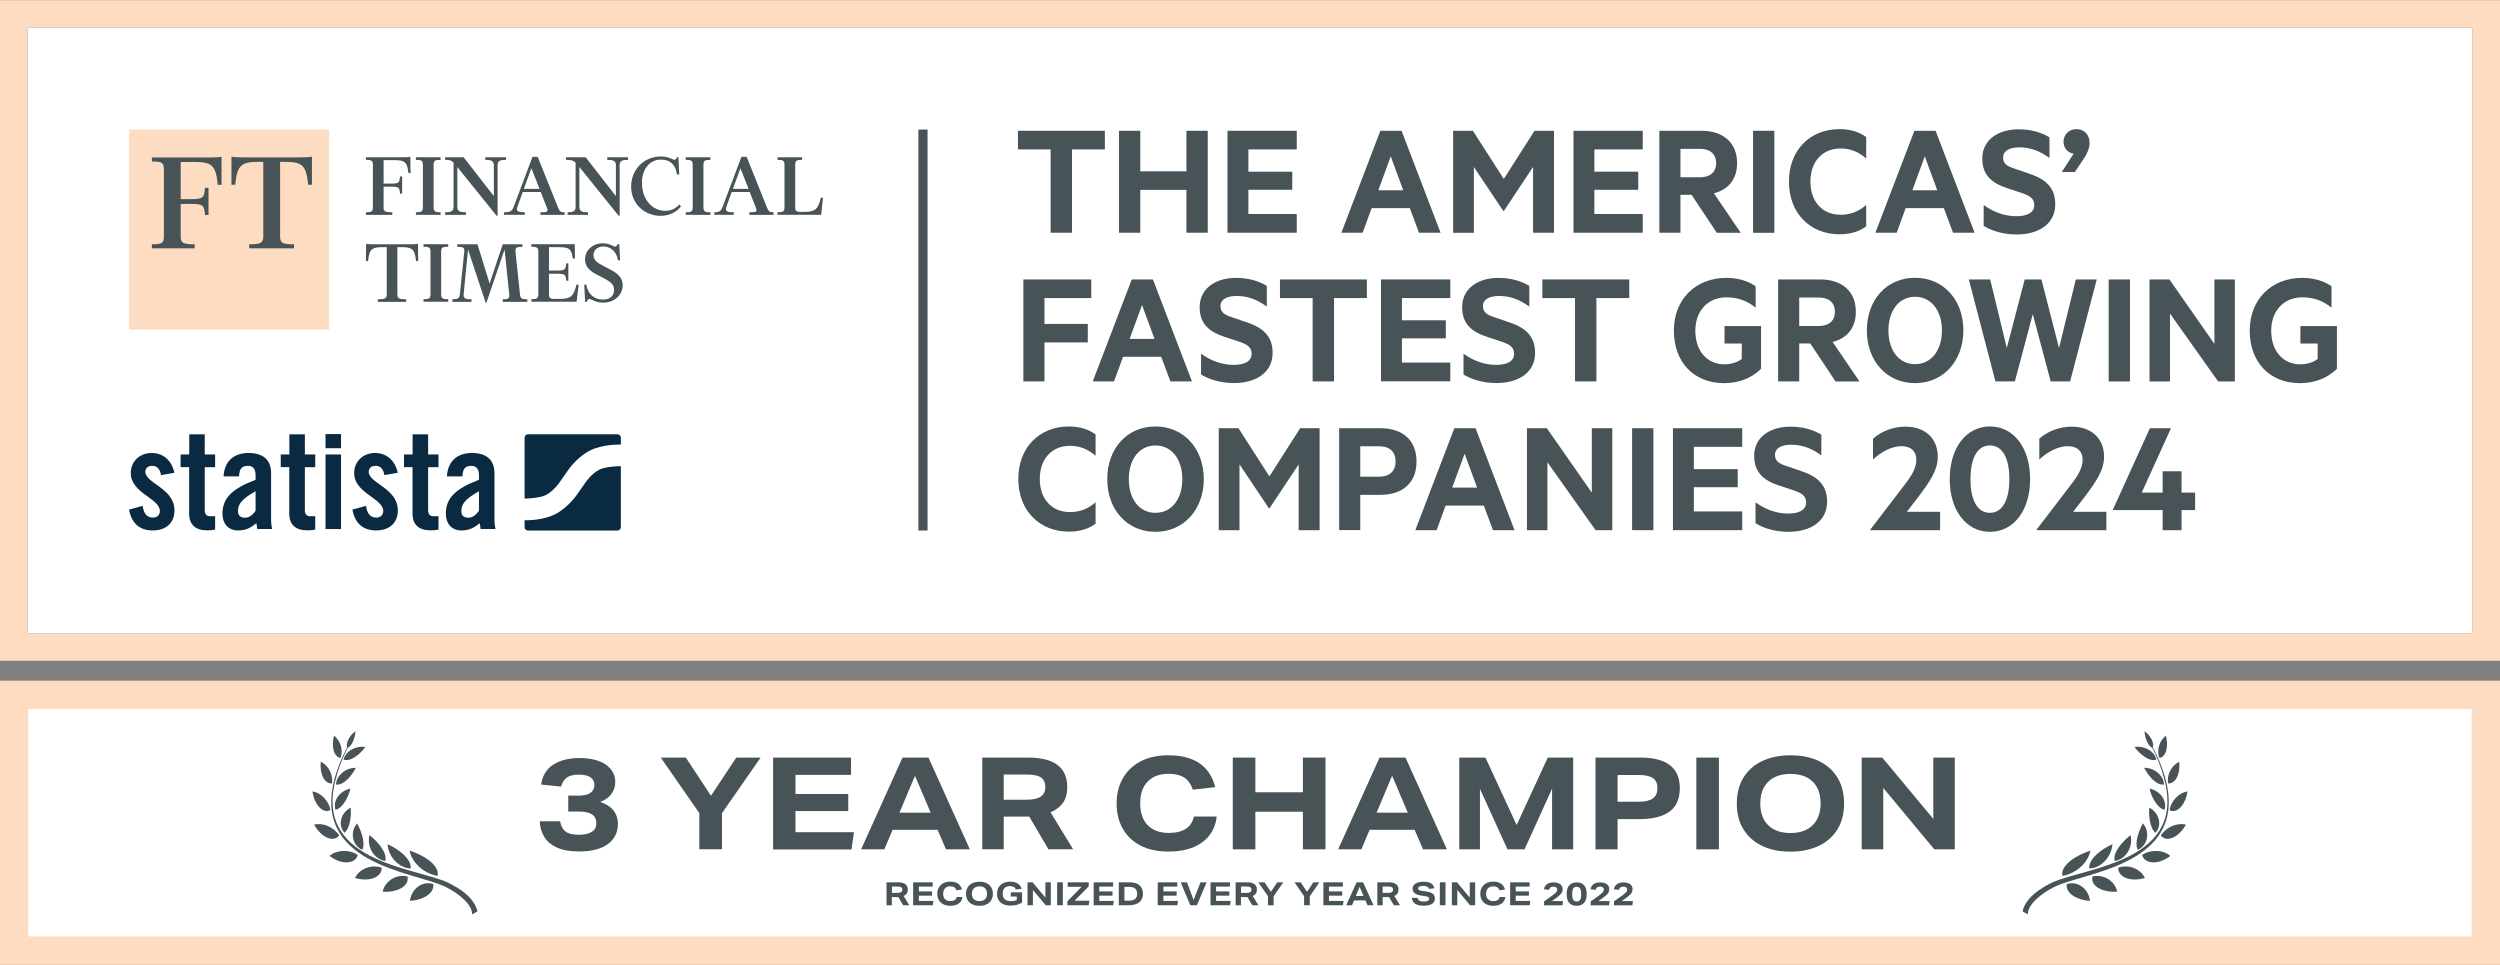 <?xml version="1.0" encoding="utf-8"?>
<!-- Generator: Adobe Illustrator 28.3.0, SVG Export Plug-In . SVG Version: 6.00 Build 0)  -->
<svg version="1.1" id="Layer_2" xmlns="http://www.w3.org/2000/svg" xmlns:xlink="http://www.w3.org/1999/xlink" x="0px" y="0px"
	 viewBox="0 0 272.41 105.1" width="272" height="105" style="enable-background:new 0 0 272.41 105.1;" xml:space="preserve">
<rect x="0" y="0" width="272.41" height="105.1" fill="#808080" stroke="none"/>
<style type="text/css">
	.st0{fill:#FFFFFF;}
	.st1{fill:#FDDCC1;}
	.st2{fill:#485358;}
	.st3{fill:#0A2A42;}
	.st4{fill:none;}
</style>
<g>
	<rect x="3" y="3" class="st0" width="266.41" height="65.97"/>
	<path class="st1" d="M269.41,3v65.97H3V3H269.41 M272.41,0h-3H3H0v3v65.97v3h3h266.41h3v-3V3V0L272.41,0z"/>
</g>
<g>
	<line class="st2" x1="100.57" y1="14.09" x2="100.57" y2="57.78"/>
	<rect x="100.07" y="14.09" class="st2" width="1" height="43.69"/>
</g>
<g>
	<g>
		<rect x="14.06" y="14.09" class="st1" width="21.79" height="21.79"/>
		<g>
			<path class="st2" d="M19.69,17.61v4.06h1.19c1.29,0,1.36-0.21,1.46-1.23h0.38v2.96h-0.38c-0.1-1.01-0.16-1.21-1.46-1.21h-1.19
				v3.52c0,0.72,0.2,0.88,1.52,0.88v0.44h-4.66v-0.44c0.97,0,1.31-0.05,1.31-0.83v-7.36c0-0.79-0.34-0.83-1.31-0.83v-0.44h6.2
				c0.83,0,1.13-0.03,1.39-0.08v3.06h-0.41c-0.21-2.13-0.64-2.49-2.54-2.49H19.69z"/>
			<path class="st2" d="M32.6,17.12c0.83,0,1.13-0.03,1.39-0.08v3.06h-0.41c-0.21-2.13-0.64-2.49-2.54-2.49h-0.52v8.1
				c0,0.77,0.29,0.88,1.52,0.88v0.44h-4.89v-0.44c1.23,0,1.54-0.11,1.54-0.88v-8.1h-0.52c-1.9,0-2.32,0.36-2.54,2.49h-0.41v-3.06
				c0.26,0.05,0.56,0.08,1.39,0.08H32.6z"/>
		</g>
	</g>
	<g>
		<path class="st2" d="M41.79,22.54c0,0.45,0.12,0.56,0.96,0.56v0.28h-2.88V23.1c0.57,0,0.76-0.05,0.76-0.55v-4.61
			c0-0.5-0.2-0.55-0.76-0.55v-0.28h3.96c0.53,0,0.71-0.02,0.88-0.05l0.03,1.77H44.5c-0.13-1.29-0.45-1.41-1.65-1.41h-1.05v2.56h0.86
			c0.82,0,0.87-0.13,0.93-0.78h0.23v1.87h-0.23c-0.06-0.64-0.11-0.76-0.93-0.76h-0.86V22.54z"/>
		<path class="st2" d="M45.32,23.38V23.1c0.57,0,0.76-0.05,0.76-0.55v-4.61c0-0.5-0.2-0.55-0.76-0.55v-0.28h2.69v0.28
			c-0.57,0-0.76,0.05-0.76,0.55v4.61c0,0.5,0.2,0.55,0.76,0.55v0.28H45.32z"/>
		<path class="st2" d="M54.11,23.48l-4.28-5.31v4.35c0,0.51,0.35,0.58,0.94,0.58v0.28h-2.27V23.1c0.59,0,0.92-0.07,0.92-0.58v-4.83
			c-0.28-0.28-0.48-0.3-0.92-0.3v-0.28h2.02l3.29,4.23v-3.37c0-0.51-0.35-0.58-0.94-0.58v-0.28h2.27v0.28
			c-0.59,0-0.92,0.07-0.92,0.58v5.51H54.11z"/>
		<path class="st2" d="M57.18,23.38h-2.26V23.1c0.6,0,0.87-0.08,1.05-0.59l2.05-5.45h0.57l2.2,5.49c0.2,0.49,0.29,0.55,0.73,0.55
			v0.28h-2.63V23.1c0.81,0,0.88-0.06,0.68-0.55l-0.65-1.66h-1.96l-0.58,1.61c-0.19,0.5,0.1,0.6,0.8,0.6V23.38z M57.08,20.55h1.71
			L57.9,18.3L57.08,20.55z"/>
		<path class="st2" d="M67.41,23.48l-4.28-5.31v4.35c0,0.51,0.35,0.58,0.94,0.58v0.28h-2.22V23.1c0.55,0,0.87-0.07,0.87-0.58v-4.82
			c-0.31-0.29-0.55-0.31-1.05-0.31v-0.28h2.15l3.29,4.23v-3.37c0-0.51-0.35-0.58-0.94-0.58v-0.28h2.27v0.28
			c-0.59,0-0.92,0.07-0.92,0.58v5.51H67.41z"/>
		<path class="st2" d="M73.76,17.11h0.16l0.09,1.87l-0.24,0.01c-0.16-1.08-0.72-1.63-1.77-1.63c-1.16,0-2.05,0.99-2.05,2.52
			c0,1.95,1.23,3.06,2.52,3.06c0.56,0,1.06-0.15,1.55-0.68l0.18,0.19c-0.4,0.57-1.19,1.04-2.25,1.04c-1.58,0-3.18-1.19-3.18-3.18
			c0-1.92,1.46-3.29,3.23-3.29c0.84,0,1.28,0.36,1.51,0.36C73.62,17.37,73.7,17.28,73.76,17.11z"/>
		<path class="st2" d="M74.72,23.38V23.1c0.57,0,0.76-0.05,0.76-0.55v-4.61c0-0.5-0.2-0.55-0.76-0.55v-0.28h2.69v0.28
			c-0.57,0-0.76,0.05-0.76,0.55v4.61c0,0.5,0.2,0.55,0.76,0.55v0.28H74.72z"/>
		<path class="st2" d="M79.95,23.38h-2.11V23.1c0.47,0,0.71-0.08,0.9-0.59l2.05-5.45h0.57l2.2,5.49c0.2,0.49,0.29,0.55,0.73,0.55
			v0.28h-2.63V23.1c0.81,0,0.88-0.06,0.68-0.55l-0.65-1.66h-1.96l-0.58,1.61c-0.19,0.5,0.1,0.6,0.8,0.6V23.38z M79.86,20.55h1.71
			l-0.89-2.24L79.86,20.55z"/>
		<path class="st2" d="M84.72,23.38V23.1c0.57,0,0.76-0.05,0.76-0.55v-4.61c0-0.5-0.2-0.55-0.76-0.55v-0.28h2.68v0.28
			c-0.57,0-0.75,0.05-0.75,0.55v4.65c0,0.41,0.21,0.47,0.55,0.47h0.32c1.21,0,1.6-0.18,1.93-1.56l0.23,0.03l-0.2,1.85H84.72z"/>
	</g>
	<g>
		<path class="st2" d="M45.54,26.54l0.03,1.87h-0.24c-0.13-1.34-0.45-1.51-1.65-1.51H43.3v5.12c0,0.49,0.19,0.56,0.96,0.56v0.28
			h-3.09v-0.28c0.78,0,0.97-0.07,0.97-0.56V26.9h-0.38c-1.2,0-1.52,0.17-1.65,1.51h-0.24l0.03-1.87c0.17,0.03,0.35,0.05,0.88,0.05
			h3.89C45.19,26.59,45.38,26.57,45.54,26.54z"/>
		<path class="st2" d="M46.15,32.85v-0.28c0.57,0,0.76-0.05,0.76-0.55v-4.61c0-0.5-0.2-0.55-0.76-0.55v-0.28h2.69v0.28
			c-0.57,0-0.77,0.05-0.77,0.55v4.61c0,0.5,0.2,0.55,0.77,0.55v0.28H46.15z"/>
		<path class="st2" d="M56.93,26.59v0.28c-0.57,0-0.82,0.03-0.76,0.53l0.49,4.65c0.05,0.48,0.24,0.53,0.8,0.53v0.28h-2.68v-0.28
			c0.56,0,0.75-0.05,0.71-0.53l-0.51-4.89L53,32.96h-0.08L51,27.16l-0.48,4.88c-0.05,0.5,0.29,0.54,0.86,0.54v0.28H49.3v-0.28
			c0.57,0,0.76-0.09,0.81-0.54l0.48-4.64c0.05-0.5-0.2-0.53-0.76-0.53v-0.28h2.2l1.32,4.28l1.43-4.28H56.93z"/>
		<path class="st2" d="M61.93,30.56H61.7c-0.06-0.64-0.11-0.76-0.93-0.76h-0.95v2.27c0,0.41,0.21,0.47,0.55,0.47h0.52
			c1.21,0,1.6-0.18,1.93-1.56L63.05,31l-0.22,1.85H57.9v-0.28c0.57,0,0.76-0.05,0.76-0.55v-4.61c0-0.5-0.2-0.55-0.76-0.55v-0.28
			h4.73l0.02,1.56h-0.24c-0.14-1.11-0.42-1.24-1.66-1.24h-0.93v2.55h0.95c0.82,0,0.87-0.13,0.93-0.78h0.23V30.56z"/>
		<path class="st2" d="M66.91,31.56c0-0.57-0.36-0.86-0.98-1.2l-0.99-0.52c-0.74-0.4-1.19-0.84-1.19-1.62
			c0-0.98,0.84-1.74,1.93-1.74c0.75,0,1.14,0.36,1.35,0.36c0.14,0,0.21-0.09,0.27-0.27h0.18l0.09,1.76l-0.23,0.01
			c-0.12-0.85-0.73-1.51-1.59-1.51c-0.64,0-1.08,0.38-1.08,0.93c0,0.6,0.45,0.84,0.95,1.12l0.86,0.45c0.81,0.43,1.37,0.88,1.37,1.72
			c0,1.11-0.95,1.9-2.15,1.9c-0.84,0-1.25-0.4-1.48-0.4c-0.14,0-0.22,0.12-0.28,0.32h-0.18L63.66,31l0.23-0.03
			c0.18,1.16,0.98,1.64,1.79,1.64C66.34,32.62,66.91,32.32,66.91,31.56z"/>
	</g>
</g>
<g>
	<path class="st3" d="M17.55,51.74c-0.12-0.65-0.42-1.01-0.97-1.01c-0.44,0-0.74,0.23-0.74,0.65c0,1.27,3.17,1.78,3.17,4.2
		c0,1.45-1,2.19-2.37,2.19c-1.48,0-2.33-0.85-2.58-2.27l1.48-0.41c0.11,0.68,0.35,1.28,1.12,1.28c0.44,0,0.76-0.26,0.76-0.71
		c0-1.4-3.17-1.93-3.17-4.15c0-1.28,1-2.18,2.27-2.18c1.33,0,2.22,0.89,2.48,2.16L17.55,51.74z"/>
	<path class="st3" d="M19.68,50.88v-1.39h0.94V47.3h1.69v2.19h1.13v1.39h-1.13v4.68c0,0.42,0.18,0.66,0.57,0.66h0.56v1.45
		c-0.23,0.06-0.42,0.09-0.85,0.09c-1.27,0-1.98-0.59-1.98-1.83v-5.06H19.68z"/>
	<path class="st3" d="M24.36,51.87c0.09-1.65,1.13-2.54,2.72-2.54c1.57,0,2.46,0.73,2.46,2.21v5.21c0,0.26,0.06,0.59,0.11,0.86
		h-1.62c-0.01-0.23-0.08-0.44-0.09-0.63c-0.64,0.51-1.16,0.79-1.98,0.79c-1.15,0-1.72-0.79-1.72-1.83c0-1.78,1.18-2.76,3.61-3.69
		v-0.48c0-0.68-0.27-1.04-0.83-1.04c-0.77,0-0.94,0.45-0.97,1.15H24.36z M27.85,53.49c-1.54,0.88-1.92,1.44-1.92,2.15
		c0,0.53,0.27,0.74,0.79,0.74c0.47,0,0.85-0.35,1.13-0.76V53.49z"/>
	<path class="st3" d="M30.59,50.88v-1.39h0.94V47.3h1.69v2.19h1.13v1.39h-1.13v4.68c0,0.42,0.18,0.66,0.57,0.66h0.56v1.45
		c-0.23,0.06-0.42,0.09-0.85,0.09c-1.27,0-1.98-0.59-1.98-1.83v-5.06H30.59z"/>
	<path class="st3" d="M35.47,47.27h1.69v1.54h-1.69V47.27z M35.47,49.49h1.69v8.13h-1.69V49.49z"/>
	<path class="st3" d="M41.89,51.74c-0.12-0.65-0.42-1.01-0.97-1.01c-0.44,0-0.74,0.23-0.74,0.65c0,1.27,3.17,1.78,3.17,4.2
		c0,1.45-1,2.19-2.37,2.19c-1.48,0-2.33-0.85-2.58-2.27l1.48-0.41c0.11,0.68,0.35,1.28,1.12,1.28c0.44,0,0.76-0.26,0.76-0.71
		c0-1.4-3.17-1.93-3.17-4.15c0-1.28,1-2.18,2.27-2.18c1.33,0,2.22,0.89,2.48,2.16L41.89,51.74z"/>
	<path class="st3" d="M44.02,50.88v-1.39h0.94V47.3h1.69v2.19h1.13v1.39h-1.13v4.68c0,0.42,0.18,0.66,0.57,0.66h0.56v1.45
		c-0.23,0.06-0.42,0.09-0.85,0.09c-1.27,0-1.98-0.59-1.98-1.83v-5.06H44.02z"/>
	<path class="st3" d="M48.7,51.87c0.09-1.65,1.13-2.54,2.72-2.54c1.57,0,2.46,0.73,2.46,2.21v5.21c0,0.26,0.06,0.59,0.11,0.86h-1.62
		c-0.02-0.23-0.08-0.44-0.09-0.63c-0.64,0.51-1.16,0.79-1.98,0.79c-1.15,0-1.72-0.79-1.72-1.83c0-1.78,1.18-2.76,3.61-3.69v-0.48
		c0-0.68-0.27-1.04-0.83-1.04c-0.77,0-0.94,0.45-0.97,1.15H48.7z M52.19,53.49c-1.54,0.88-1.92,1.44-1.92,2.15
		c0,0.53,0.27,0.74,0.79,0.74c0.47,0,0.85-0.35,1.13-0.76V53.49z"/>
	<path class="st3" d="M67.28,47.29h-9.75c-0.2,0-0.37,0.16-0.37,0.37v6.64c0.02,0,0.04,0,0.05,0c0,0,1.58-0.03,2.26-0.38
		c0.84-0.43,1.46-1.33,1.46-1.33c0.16-0.23,0.33-0.48,0.39-0.56c0.06-0.08,0.11-0.16,0.13-0.18c0.01-0.02,0.08-0.11,0.12-0.17
		c0.04-0.05,0.2-0.29,0.36-0.52c0,0,0.95-1.37,2.3-2.07c1.46-0.76,3.39-0.67,3.39-0.67c0.01,0,0.02,0,0.03,0v-0.76
		C67.65,47.45,67.48,47.29,67.28,47.29 M65.3,51.15c-0.84,0.43-1.46,1.33-1.46,1.33c-0.16,0.23-0.33,0.48-0.39,0.56
		c-0.05,0.08-0.11,0.16-0.13,0.18c-0.01,0.02-0.08,0.11-0.12,0.17c-0.04,0.05-0.2,0.29-0.36,0.52c0,0-0.95,1.37-2.3,2.07
		c-1.4,0.73-3.23,0.68-3.38,0.68v0.75c0,0.2,0.16,0.37,0.37,0.37h9.75c0.2,0,0.37-0.16,0.37-0.37v-6.65
		c-0.03,0.01-0.06,0.01-0.09,0.01C67.55,50.76,65.97,50.79,65.3,51.15"/>
</g>
<g>
	<path class="st2" d="M110.91,14.22h9.48v2.03h-3.58v9.08h-2.33v-9.08h-3.56V14.22z"/>
	<path class="st2" d="M131.6,14.22v11.11h-2.32v-4.67h-5.03v4.67h-2.32V14.22h2.32v4.42h5.03v-4.42H131.6z"/>
	<path class="st2" d="M141.3,14.22v2.03h-5.27v2.43h4.78v1.97h-4.78v2.64h5.27v2.04h-7.55V14.22H141.3z"/>
	<path class="st2" d="M152.72,14.22l4.25,11.11h-2.35l-1-2.68h-4.16l-0.98,2.68h-2.32l4.25-11.11H152.72z M150.19,20.7h2.71
		l-1.36-3.69L150.19,20.7z"/>
	<path class="st2" d="M163.8,22.95l-3.2-4.78v7.17h-2.26V14.22h2.15l3.37,5.25l3.35-5.25h2.12v11.11h-2.28v-7.17l-3.17,4.78H163.8z"
		/>
	<path class="st2" d="M179,14.22v2.03h-5.27v2.43h4.78v1.97h-4.78v2.64H179v2.04h-7.55V14.22H179z"/>
	<path class="st2" d="M183.11,21.19v4.14h-2.3V14.22h4.58c2.33,0,3.89,1.25,3.89,3.53c0,1.77-0.98,2.9-2.53,3.28l2.93,4.31h-2.61
		l-2.75-4.14H183.11z M183.11,19.29h2.13c1.16,0,1.76-0.62,1.76-1.54c0-0.94-0.6-1.56-1.76-1.56h-2.13V19.29z"/>
	<path class="st2" d="M193.34,25.34h-2.32V14.22h2.32V25.34z"/>
	<path class="st2" d="M200.45,14.04c1.21,0,2.17,0.33,2.9,0.87v2.33c-0.85-0.74-1.74-1.09-2.79-1.09c-1.99,0-3.29,1.43-3.29,3.62
		c0,2.17,1.3,3.6,3.29,3.6c1.05,0,1.94-0.33,2.79-1.07v2.33c-0.72,0.54-1.68,0.87-2.9,0.87c-3.22,0-5.52-2.3-5.52-5.74
		S197.23,14.04,200.45,14.04z"/>
	<path class="st2" d="M210.91,14.22l4.25,11.11h-2.35l-1-2.68h-4.16l-0.98,2.68h-2.32l4.25-11.11H210.91z M208.38,20.7h2.71
		l-1.36-3.69L208.38,20.7z"/>
	<path class="st2" d="M216.14,22.3c1,0.74,2.26,1.23,3.55,1.23c1.12,0,1.97-0.34,1.97-1.21c0-0.72-0.47-1-1.3-1.3l-1.63-0.54
		c-1.65-0.54-2.73-1.39-2.73-3.24c0-2.06,1.77-3.18,3.95-3.18c1.36,0,2.46,0.33,3.37,0.87v2.26c-0.96-0.71-2.01-1.16-3.29-1.16
		c-1,0-1.76,0.34-1.76,1.1c0,0.69,0.45,0.96,1.23,1.21l1.74,0.6c1.86,0.63,2.71,1.65,2.71,3.29c0,2.19-1.86,3.29-4.22,3.29
		c-1.48,0-2.79-0.43-3.58-0.94V22.3z"/>
	<path class="st2" d="M225.95,16.72c-0.62-0.11-1.1-0.58-1.1-1.3c0-0.8,0.62-1.38,1.41-1.38c0.78,0,1.43,0.54,1.43,1.54
		c0,0.54-0.27,1.14-0.6,1.63l-1,1.5h-1.43L225.95,16.72z"/>
	<path class="st2" d="M111.51,41.54V30.42h7.4v2.03h-5.1v2.82h4.72v2.01h-4.72v4.25H111.51z"/>
	<path class="st2" d="M125.63,30.42l4.25,11.11h-2.35l-1-2.68h-4.16l-0.98,2.68h-2.32l4.25-11.11H125.63z M123.09,36.9h2.71
		l-1.36-3.69L123.09,36.9z"/>
	<path class="st2" d="M130.86,38.5c1,0.74,2.26,1.23,3.55,1.23c1.12,0,1.97-0.34,1.97-1.21c0-0.72-0.47-1-1.3-1.3l-1.63-0.54
		c-1.65-0.54-2.73-1.39-2.73-3.24c0-2.06,1.77-3.19,3.95-3.19c1.36,0,2.46,0.33,3.37,0.87v2.26c-0.96-0.71-2.01-1.16-3.29-1.16
		c-1,0-1.76,0.34-1.76,1.1c0,0.69,0.45,0.96,1.23,1.21l1.74,0.6c1.86,0.63,2.71,1.65,2.71,3.29c0,2.19-1.86,3.29-4.22,3.29
		c-1.48,0-2.79-0.43-3.58-0.94V38.5z"/>
	<path class="st2" d="M139.46,30.42h9.48v2.03h-3.58v9.08h-2.33v-9.08h-3.56V30.42z"/>
	<path class="st2" d="M158.03,30.42v2.03h-5.27v2.42h4.78v1.97h-4.78v2.64h5.27v2.04h-7.55V30.42H158.03z"/>
	<path class="st2" d="M159.46,38.5c1,0.74,2.26,1.23,3.55,1.23c1.12,0,1.97-0.34,1.97-1.21c0-0.72-0.47-1-1.3-1.3l-1.63-0.54
		c-1.65-0.54-2.73-1.39-2.73-3.24c0-2.06,1.77-3.19,3.95-3.19c1.36,0,2.46,0.33,3.37,0.87v2.26c-0.96-0.71-2.01-1.16-3.29-1.16
		c-1,0-1.76,0.34-1.76,1.1c0,0.69,0.45,0.96,1.23,1.21l1.74,0.6c1.86,0.63,2.71,1.65,2.71,3.29c0,2.19-1.86,3.29-4.22,3.29
		c-1.48,0-2.79-0.43-3.58-0.94V38.5z"/>
	<path class="st2" d="M168.05,30.42h9.48v2.03h-3.58v9.08h-2.33v-9.08h-3.56V30.42z"/>
	<path class="st2" d="M189.79,39.08v-1.68h-1.88v-1.9h3.98v4.65c-1.09,1.1-2.55,1.57-4.02,1.57c-3.37,0-5.48-2.35-5.48-5.72
		c0-3.44,2.39-5.75,5.72-5.75c1.27,0,2.39,0.34,3.19,0.92v2.32c-0.91-0.72-1.9-1.12-3.19-1.12c-1.99,0-3.38,1.45-3.38,3.64
		c0,2.15,1.23,3.66,3.2,3.66C188.65,39.65,189.3,39.47,189.79,39.08z"/>
	<path class="st2" d="M196.05,37.39v4.14h-2.3V30.42h4.58c2.33,0,3.89,1.25,3.89,3.53c0,1.77-0.98,2.9-2.53,3.28l2.93,4.31h-2.61
		l-2.75-4.14H196.05z M196.05,35.49h2.14c1.16,0,1.75-0.62,1.75-1.54c0-0.94-0.6-1.56-1.75-1.56h-2.14V35.49z"/>
	<path class="st2" d="M208.67,41.72c-3.09,0-5.25-2.42-5.25-5.74c0-3.33,2.15-5.74,5.25-5.74c3.09,0,5.27,2.41,5.27,5.74
		C213.93,39.29,211.76,41.72,208.67,41.72z M208.67,32.31c-1.75,0-2.9,1.5-2.9,3.67s1.14,3.67,2.9,3.67c1.77,0,2.93-1.5,2.93-3.67
		S210.44,32.31,208.67,32.31z"/>
	<path class="st2" d="M222.44,30.42l1.92,7.47l1.83-7.47h2.28l-2.9,11.11h-2.12l-1.95-7.33l-1.95,7.33h-2.12l-2.9-11.11h2.33
		l1.81,7.47l1.95-7.47H222.44z"/>
	<path class="st2" d="M232.09,41.54h-2.32V30.42h2.32V41.54z"/>
	<path class="st2" d="M243.53,41.54h-1.83l-5.25-7.4v7.4h-2.23V30.42h2.17l4.9,7.02v-7.02h2.23V41.54z"/>
	<path class="st2" d="M252.54,39.08v-1.68h-1.88v-1.9h3.98v4.65c-1.09,1.1-2.55,1.57-4.02,1.57c-3.37,0-5.48-2.35-5.48-5.72
		c0-3.44,2.39-5.75,5.72-5.75c1.27,0,2.39,0.34,3.19,0.92v2.32c-0.91-0.72-1.9-1.12-3.19-1.12c-1.99,0-3.38,1.45-3.38,3.64
		c0,2.15,1.23,3.66,3.2,3.66C251.4,39.65,252.05,39.47,252.54,39.08z"/>
	<path class="st2" d="M116.48,46.44c1.21,0,2.17,0.33,2.9,0.87v2.33c-0.85-0.74-1.74-1.09-2.79-1.09c-1.99,0-3.29,1.43-3.29,3.62
		c0,2.17,1.3,3.6,3.29,3.6c1.05,0,1.94-0.33,2.79-1.07v2.33c-0.72,0.54-1.68,0.87-2.9,0.87c-3.22,0-5.52-2.3-5.52-5.74
		S113.26,46.44,116.48,46.44z"/>
	<path class="st2" d="M125.9,57.92c-3.09,0-5.25-2.42-5.25-5.74c0-3.33,2.15-5.74,5.25-5.74c3.09,0,5.27,2.41,5.27,5.74
		C131.16,55.49,128.99,57.92,125.9,57.92z M125.9,48.51c-1.75,0-2.9,1.5-2.9,3.67s1.14,3.67,2.9,3.67c1.77,0,2.93-1.5,2.93-3.67
		S127.67,48.51,125.9,48.51z"/>
	<path class="st2" d="M138.26,55.35l-3.2-4.78v7.17h-2.26V46.63h2.15l3.37,5.25l3.35-5.25h2.12v11.11h-2.28v-7.17l-3.17,4.78H138.26
		z"/>
	<path class="st2" d="M148.22,53.88v3.85h-2.3V46.63h4.52c2.35,0,3.91,1.27,3.91,3.64c0,2.35-1.56,3.62-3.91,3.62H148.22z
		 M150.3,48.6h-2.08v3.31h2.08c1.19,0,1.77-0.69,1.77-1.65C152.07,49.27,151.49,48.6,150.3,48.6z"/>
	<path class="st2" d="M160.78,46.63l4.25,11.11h-2.35l-1-2.68h-4.16l-0.98,2.68h-2.32l4.25-11.11H160.78z M158.24,53.1h2.71
		l-1.36-3.69L158.24,53.1z"/>
	<path class="st2" d="M175.69,57.74h-1.83l-5.25-7.4v7.4h-2.23V46.63h2.17l4.9,7.02v-7.02h2.23V57.74z"/>
	<path class="st2" d="M180.16,57.74h-2.32V46.63h2.32V57.74z"/>
	<path class="st2" d="M189.84,46.63v2.03h-5.27v2.43h4.78v1.97h-4.78v2.64h5.27v2.04h-7.55V46.63H189.84z"/>
	<path class="st2" d="M191.28,54.7c1,0.74,2.26,1.23,3.55,1.23c1.12,0,1.97-0.34,1.97-1.21c0-0.72-0.47-1-1.3-1.3l-1.63-0.54
		c-1.65-0.54-2.73-1.39-2.73-3.24c0-2.06,1.77-3.18,3.95-3.18c1.36,0,2.46,0.33,3.37,0.87v2.26c-0.96-0.71-2.01-1.16-3.29-1.16
		c-1,0-1.76,0.34-1.76,1.1c0,0.69,0.45,0.96,1.23,1.21l1.74,0.6c1.86,0.63,2.71,1.65,2.71,3.29c0,2.19-1.86,3.29-4.22,3.29
		c-1.48,0-2.79-0.43-3.58-0.94V54.7z"/>
	<path class="st2" d="M211.4,55.73v2.01h-7.6v-0.07l3.24-4.23c1.03-1.34,1.77-2.24,1.77-3.4c0-0.87-0.56-1.45-1.61-1.45
		c-1.21,0-2.37,0.76-3.11,1.45v-2.26c0.8-0.74,2.1-1.32,3.53-1.32c2.15,0,3.53,1.28,3.53,3.29c0,1.47-0.94,2.79-2.01,4.22
		l-1.36,1.77H211.4z"/>
	<path class="st2" d="M212.45,52.18c0-3.38,1.77-5.74,4.38-5.74c2.61,0,4.38,2.35,4.38,5.74s-1.77,5.74-4.38,5.74
		C214.23,57.92,212.45,55.56,212.45,52.18z M214.71,52.18c0,2.06,0.62,3.67,2.12,3.67c1.48,0,2.12-1.61,2.12-3.67
		c0-2.06-0.63-3.67-2.12-3.67C215.33,48.51,214.71,50.12,214.71,52.18z"/>
	<path class="st2" d="M229.52,55.73v2.01h-7.6v-0.07l3.24-4.23c1.03-1.34,1.77-2.24,1.77-3.4c0-0.87-0.56-1.45-1.61-1.45
		c-1.21,0-2.37,0.76-3.11,1.45v-2.26c0.8-0.74,2.1-1.32,3.53-1.32c2.15,0,3.53,1.28,3.53,3.29c0,1.47-0.94,2.79-2.01,4.22
		l-1.36,1.77H229.52z"/>
	<path class="st2" d="M233.37,53.65h2.28v-2.33h2.06v2.33h1.48v1.9h-1.48v2.19h-2.06v-2.19h-5.41v-0.07l4.02-8.85h2.3L233.37,53.65z
		"/>
</g>
<g>
	<rect x="1.54" y="75.69" class="st0" width="269.32" height="27.87"/>
	<path class="st1" d="M269.32,77.23v24.78H3.09V77.23H269.32 M272.41,74.14H0v30.96h272.41V74.14L272.41,74.14z"/>
</g>
<g>
	<rect x="33.83" y="82.52" class="st4" width="204.74" height="11.76"/>
	<path class="st2" d="M64.98,89.65c0-0.83-0.63-1.25-1.9-1.25h-1.16v-1.74h1.2c0.53,0,0.94-0.1,1.22-0.3
		c0.28-0.2,0.43-0.49,0.43-0.86c0-0.35-0.14-0.63-0.43-0.83c-0.29-0.2-0.72-0.29-1.3-0.29c-0.53,0-0.95,0.1-1.24,0.29
		s-0.52,0.53-0.67,1.01l-2.17-0.22c0.15-0.98,0.59-1.71,1.34-2.18c0.74-0.47,1.69-0.71,2.83-0.71c1.22,0,2.18,0.24,2.87,0.71
		c0.69,0.48,1.04,1.11,1.04,1.9c0,0.47-0.13,0.89-0.39,1.27s-0.67,0.68-1.25,0.9c0.67,0.23,1.16,0.55,1.47,0.96
		c0.31,0.41,0.46,0.88,0.46,1.42c0,0.93-0.36,1.67-1.09,2.21c-0.73,0.54-1.78,0.81-3.15,0.81c-1.01,0-1.82-0.15-2.44-0.44
		c-0.62-0.29-1.08-0.69-1.37-1.19s-0.45-1.05-0.47-1.66h2.23c0.07,0.5,0.26,0.86,0.57,1.11c0.32,0.24,0.8,0.36,1.46,0.36
		c0.62,0,1.1-0.11,1.43-0.33C64.82,90.4,64.98,90.08,64.98,89.65z"/>
	<path class="st2" d="M76.2,88.57L72,82.52h2.73l2.74,4.16l2.76-4.16h2.65l-4.21,6.06v3.93H76.2V88.57z"/>
	<path class="st2" d="M84.25,82.52h8.48v1.88h-6.05v2.09h5.75v1.86h-5.75v2.3h6.37l-0.27,1.88h-8.54V82.52z"/>
	<path class="st2" d="M96.36,92.52h-2.53l4.51-10h2.83l4.51,10h-2.6l-0.92-2.13h-4.9L96.36,92.52z M99.7,84.5l-1.69,4.02h3.4
		L99.7,84.5z"/>
	<path class="st2" d="M107.04,82.52h4.98c2.85,0,4.27,1.07,4.27,3.21c0,0.7-0.15,1.27-0.46,1.71s-0.76,0.79-1.36,1.04l2.46,4.03
		h-2.69l-2.09-3.56c-0.06,0-0.12,0-0.18,0c-0.07,0-0.14,0-0.22,0h-2.38v3.56h-2.34V82.52z M113.9,85.73c0-0.49-0.16-0.84-0.48-1.05
		s-0.83-0.31-1.54-0.31h-2.51v2.74h2.48c0.69,0,1.2-0.11,1.54-0.33C113.73,86.57,113.9,86.21,113.9,85.73z"/>
	<path class="st2" d="M121.67,87.52c0-1.02,0.22-1.92,0.66-2.71c0.44-0.79,1.08-1.41,1.92-1.86c0.84-0.45,1.86-0.68,3.07-0.68
		c2.8,0,4.5,1.16,5.1,3.47l-2.44,0.28c-0.21-0.61-0.53-1.04-0.95-1.32s-0.99-0.41-1.71-0.41c-0.96,0-1.71,0.28-2.26,0.84
		c-0.55,0.56-0.82,1.35-0.82,2.38c0,1.03,0.27,1.82,0.82,2.38c0.55,0.56,1.31,0.84,2.3,0.84c1.56,0,2.47-0.6,2.74-1.79h2.48
		c-0.14,1.21-0.67,2.15-1.59,2.82s-2.14,1-3.67,1c-1.21,0-2.24-0.22-3.08-0.67s-1.48-1.06-1.91-1.85
		C121.89,89.47,121.67,88.56,121.67,87.52z"/>
	<path class="st2" d="M141.97,88.42h-5.18v4.1h-2.46v-10h2.46v3.78h5.18v-3.78h2.46v10h-2.46V88.42z"/>
	<path class="st2" d="M148.34,92.52h-2.53l4.51-10h2.83l4.51,10h-2.6l-0.92-2.13h-4.9L148.34,92.52z M151.69,84.5l-1.69,4.02h3.4
		L151.69,84.5z"/>
	<path class="st2" d="M159.02,82.52h2.84l3.4,7.35l3.39-7.35h2.77v10h-2.3v-6.61l-3,6.61h-1.86l-3-6.59v6.59h-2.25V82.52z"/>
	<path class="st2" d="M173.85,82.52h4.89c2.87,0,4.3,1.11,4.3,3.33c0,1.15-0.37,2-1.11,2.55s-1.86,0.83-3.36,0.83h-2.31v3.29h-2.41
		V82.52z M180.6,85.84c0-0.49-0.16-0.85-0.49-1.08s-0.83-0.34-1.53-0.34h-2.32v2.91h2.3c0.69,0,1.2-0.12,1.54-0.36
		S180.6,86.36,180.6,85.84z"/>
	<path class="st2" d="M184.84,82.52h2.46v10h-2.46V82.52z"/>
	<path class="st2" d="M189.25,87.52c0-1.08,0.24-2.02,0.71-2.8c0.48-0.78,1.15-1.39,2.03-1.81c0.88-0.42,1.92-0.64,3.12-0.64
		s2.24,0.21,3.11,0.64s1.54,1.03,2.01,1.81s0.71,1.72,0.71,2.8s-0.24,2.02-0.71,2.8c-0.48,0.78-1.15,1.39-2.03,1.81
		s-1.92,0.64-3.12,0.64c-1.19,0-2.23-0.21-3.1-0.64c-0.87-0.42-1.54-1.03-2.02-1.81C189.48,89.54,189.25,88.6,189.25,87.52z
		 M191.81,87.52c0,1.02,0.29,1.81,0.86,2.37c0.57,0.56,1.38,0.85,2.43,0.85c1.03,0,1.83-0.28,2.41-0.85
		c0.58-0.56,0.87-1.36,0.87-2.37c0-1.03-0.29-1.82-0.86-2.38c-0.57-0.56-1.38-0.84-2.42-0.84s-1.84,0.28-2.42,0.85
		C192.1,85.71,191.81,86.5,191.81,87.52z"/>
	<path class="st2" d="M202.87,82.52h2.23l5.56,6.68v-6.68H213v10h-2.23l-5.56-6.69v6.69h-2.35V82.52z"/>
</g>
<g>
	<path class="st2" d="M96.6,96.11h1.25c0.71,0,1.07,0.27,1.07,0.8c0,0.17-0.04,0.32-0.12,0.43c-0.08,0.11-0.19,0.2-0.34,0.26
		l0.62,1.01h-0.67l-0.52-0.89c-0.01,0-0.03,0-0.05,0s-0.04,0-0.06,0h-0.6v0.89H96.6V96.11z M98.32,96.91c0-0.12-0.04-0.21-0.12-0.26
		s-0.21-0.08-0.38-0.08h-0.63v0.69h0.62c0.17,0,0.3-0.03,0.38-0.08C98.28,97.12,98.32,97.03,98.32,96.91z"/>
	<path class="st2" d="M99.51,96.11h2.12v0.47h-1.51v0.52h1.44v0.47h-1.44v0.57h1.59l-0.07,0.47h-2.14V96.11z"/>
	<path class="st2" d="M102.13,97.36c0-0.25,0.05-0.48,0.17-0.68c0.11-0.2,0.27-0.35,0.48-0.47s0.46-0.17,0.77-0.17
		c0.7,0,1.12,0.29,1.27,0.87l-0.61,0.07c-0.05-0.15-0.13-0.26-0.24-0.33c-0.11-0.07-0.25-0.1-0.43-0.1c-0.24,0-0.43,0.07-0.56,0.21
		c-0.14,0.14-0.21,0.34-0.21,0.6c0,0.26,0.07,0.45,0.21,0.59c0.14,0.14,0.33,0.21,0.58,0.21c0.39,0,0.62-0.15,0.69-0.45h0.62
		c-0.04,0.3-0.17,0.54-0.4,0.71c-0.23,0.17-0.54,0.25-0.92,0.25c-0.3,0-0.56-0.06-0.77-0.17c-0.21-0.11-0.37-0.26-0.48-0.46
		S102.13,97.62,102.13,97.36z"/>
	<path class="st2" d="M105.26,97.36c0-0.27,0.06-0.5,0.18-0.7c0.12-0.2,0.29-0.35,0.51-0.45c0.22-0.11,0.48-0.16,0.78-0.16
		s0.56,0.05,0.78,0.16c0.22,0.11,0.38,0.26,0.5,0.45c0.12,0.2,0.18,0.43,0.18,0.7c0,0.27-0.06,0.5-0.18,0.7
		c-0.12,0.2-0.29,0.35-0.51,0.45c-0.22,0.11-0.48,0.16-0.78,0.16c-0.3,0-0.56-0.05-0.78-0.16c-0.22-0.11-0.39-0.26-0.5-0.45
		C105.32,97.86,105.26,97.63,105.26,97.36z M105.9,97.36c0,0.25,0.07,0.45,0.22,0.59s0.35,0.21,0.61,0.21c0.26,0,0.46-0.07,0.6-0.21
		s0.22-0.34,0.22-0.59c0-0.26-0.07-0.46-0.21-0.6c-0.14-0.14-0.34-0.21-0.6-0.21c-0.26,0-0.46,0.07-0.61,0.21
		S105.9,97.11,105.9,97.36z"/>
	<path class="st2" d="M108.64,97.37c0-0.28,0.06-0.52,0.18-0.72c0.12-0.2,0.29-0.35,0.51-0.45c0.22-0.1,0.47-0.16,0.75-0.16
		c0.35,0,0.63,0.07,0.84,0.22c0.2,0.15,0.34,0.33,0.4,0.56l-0.62,0.07c-0.05-0.12-0.12-0.21-0.23-0.27
		c-0.1-0.06-0.24-0.09-0.42-0.09c-0.26,0-0.46,0.07-0.59,0.21c-0.14,0.14-0.2,0.34-0.2,0.6c0,0.55,0.29,0.82,0.88,0.82
		c0.26,0,0.48-0.04,0.65-0.12v-0.38h-0.65v-0.46h1.23v1.11c-0.16,0.11-0.35,0.19-0.56,0.25s-0.43,0.09-0.67,0.09
		c-0.32,0-0.59-0.05-0.81-0.15c-0.23-0.1-0.4-0.25-0.52-0.45C108.7,97.88,108.64,97.64,108.64,97.37z"/>
	<path class="st2" d="M111.96,96.11h0.56l1.39,1.67v-1.67h0.59v2.5h-0.56l-1.39-1.67v1.67h-0.59V96.11z"/>
	<path class="st2" d="M115.19,96.11h0.62v2.5h-0.62V96.11z"/>
	<path class="st2" d="M116.31,98.17l1.54-1.57h-1.51v-0.49h2.29v0.44l-1.54,1.57h1.61l-0.07,0.49h-2.32V98.17z"/>
	<path class="st2" d="M119.17,96.11h2.12v0.47h-1.51v0.52h1.44v0.47h-1.44v0.57h1.59l-0.07,0.47h-2.13V96.11z"/>
	<path class="st2" d="M121.91,96.11h1.14c0.49,0,0.85,0.11,1.11,0.32c0.25,0.21,0.38,0.52,0.38,0.93c0,0.4-0.13,0.71-0.4,0.92
		c-0.26,0.22-0.64,0.33-1.14,0.33h-1.09V96.11z M123.91,97.36c0-0.5-0.28-0.75-0.85-0.75h-0.54v1.5h0.5
		C123.61,98.11,123.91,97.86,123.91,97.36z"/>
	<path class="st2" d="M126.16,96.11h2.12v0.47h-1.51v0.52h1.44v0.47h-1.44v0.57h1.59l-0.07,0.47h-2.14V96.11z"/>
	<path class="st2" d="M130.06,98.04l0.75-1.93h0.67l-1.06,2.5h-0.72l-1.05-2.5h0.69L130.06,98.04z"/>
	<path class="st2" d="M131.9,96.11h2.12v0.47h-1.51v0.52h1.44v0.47h-1.44v0.57h1.59l-0.07,0.47h-2.13V96.11z"/>
	<path class="st2" d="M134.64,96.11h1.25c0.71,0,1.07,0.27,1.07,0.8c0,0.17-0.04,0.32-0.12,0.43c-0.08,0.11-0.19,0.2-0.34,0.26
		l0.62,1.01h-0.67l-0.52-0.89c-0.01,0-0.03,0-0.05,0c-0.02,0-0.03,0-0.06,0h-0.6v0.89h-0.58V96.11z M136.36,96.91
		c0-0.12-0.04-0.21-0.12-0.26c-0.08-0.05-0.21-0.08-0.38-0.08h-0.63v0.69h0.62c0.17,0,0.3-0.03,0.38-0.08
		C136.32,97.12,136.36,97.03,136.36,96.91z"/>
	<path class="st2" d="M138.16,97.62l-1.05-1.51h0.68l0.69,1.04l0.69-1.04h0.66l-1.05,1.52v0.98h-0.62V97.62z"/>
	<path class="st2" d="M142.1,97.62l-1.05-1.51h0.68l0.69,1.04l0.69-1.04h0.66l-1.05,1.52v0.98h-0.62V97.62z"/>
	<path class="st2" d="M144.2,96.11h2.12v0.47h-1.51v0.52h1.44v0.47h-1.44v0.57h1.59l-0.07,0.47h-2.13V96.11z"/>
	<path class="st2" d="M147.32,98.61h-0.63l1.13-2.5h0.71l1.13,2.5h-0.65l-0.23-0.53h-1.23L147.32,98.61z M148.15,96.6l-0.42,1h0.85
		L148.15,96.6z"/>
	<path class="st2" d="M150.07,96.11h1.25c0.71,0,1.07,0.27,1.07,0.8c0,0.17-0.04,0.32-0.12,0.43c-0.08,0.11-0.19,0.2-0.34,0.26
		l0.62,1.01h-0.67l-0.52-0.89c-0.01,0-0.03,0-0.05,0c-0.02,0-0.03,0-0.06,0h-0.59v0.89h-0.58V96.11z M151.79,96.91
		c0-0.12-0.04-0.21-0.12-0.26c-0.08-0.05-0.21-0.08-0.38-0.08h-0.63v0.69h0.62c0.17,0,0.3-0.03,0.38-0.08
		C151.75,97.12,151.79,97.03,151.79,96.91z"/>
	<path class="st2" d="M155.73,97.91c0-0.08-0.03-0.14-0.09-0.18c-0.06-0.05-0.17-0.08-0.31-0.1l-0.44-0.07
		c-0.34-0.05-0.59-0.14-0.74-0.26c-0.15-0.12-0.23-0.29-0.23-0.5c0-0.24,0.11-0.42,0.32-0.55c0.21-0.13,0.51-0.2,0.88-0.2
		c0.35,0,0.62,0.06,0.81,0.17c0.19,0.12,0.31,0.3,0.37,0.54l-0.59,0.07c-0.04-0.12-0.11-0.2-0.21-0.25
		c-0.09-0.05-0.23-0.08-0.4-0.08c-0.18,0-0.33,0.02-0.43,0.07c-0.1,0.05-0.15,0.11-0.15,0.2c0,0.08,0.03,0.14,0.09,0.18
		c0.06,0.04,0.17,0.07,0.32,0.09l0.53,0.08c0.31,0.05,0.54,0.13,0.68,0.25s0.21,0.29,0.21,0.51c0,0.25-0.1,0.44-0.31,0.58
		c-0.21,0.13-0.51,0.2-0.91,0.2c-0.8,0-1.23-0.28-1.29-0.85h0.62c0.03,0.13,0.09,0.23,0.2,0.3c0.11,0.06,0.27,0.1,0.47,0.1
		c0.19,0,0.34-0.03,0.44-0.08S155.73,98.01,155.73,97.91z"/>
	<path class="st2" d="M156.89,96.11h0.62v2.5h-0.62V96.11z"/>
	<path class="st2" d="M158.2,96.11h0.56l1.39,1.67v-1.67h0.59v2.5h-0.56l-1.39-1.67v1.67h-0.59V96.11z"/>
	<path class="st2" d="M161.3,97.36c0-0.25,0.05-0.48,0.17-0.68c0.11-0.2,0.27-0.35,0.48-0.47s0.46-0.17,0.77-0.17
		c0.7,0,1.12,0.29,1.27,0.87l-0.61,0.07c-0.05-0.15-0.13-0.26-0.24-0.33c-0.11-0.07-0.25-0.1-0.43-0.1c-0.24,0-0.43,0.07-0.57,0.21
		c-0.14,0.14-0.21,0.34-0.21,0.6c0,0.26,0.07,0.45,0.21,0.59c0.14,0.14,0.33,0.21,0.58,0.21c0.39,0,0.62-0.15,0.69-0.45h0.62
		c-0.04,0.3-0.17,0.54-0.4,0.71c-0.23,0.17-0.54,0.25-0.92,0.25c-0.3,0-0.56-0.06-0.77-0.17c-0.21-0.11-0.37-0.26-0.48-0.46
		S161.3,97.62,161.3,97.36z"/>
	<path class="st2" d="M164.55,96.11h2.12v0.47h-1.51v0.52h1.44v0.47h-1.44v0.57h1.59l-0.07,0.47h-2.13V96.11z"/>
	<path class="st2" d="M168.25,98.18c0.16-0.11,0.29-0.2,0.42-0.29c0.12-0.08,0.24-0.17,0.35-0.25c0.13-0.1,0.24-0.18,0.33-0.25
		c0.08-0.07,0.15-0.13,0.2-0.18c0.05-0.05,0.08-0.1,0.1-0.15c0.02-0.05,0.03-0.09,0.03-0.15c0-0.22-0.14-0.33-0.42-0.33
		c-0.13,0-0.24,0.03-0.31,0.08c-0.07,0.05-0.13,0.14-0.16,0.27l-0.56-0.06c0.05-0.25,0.16-0.43,0.34-0.56
		c0.18-0.13,0.42-0.19,0.71-0.19c0.31,0,0.55,0.07,0.73,0.2s0.26,0.31,0.26,0.55c0,0.11-0.02,0.21-0.06,0.3
		c-0.04,0.09-0.1,0.18-0.2,0.28c-0.09,0.09-0.22,0.2-0.38,0.32c-0.09,0.07-0.17,0.13-0.25,0.18c-0.08,0.06-0.18,0.12-0.29,0.2h1.22
		l-0.06,0.47h-2V98.18z"/>
	<path class="st2" d="M170.71,97.4c0-0.43,0.09-0.75,0.28-0.96c0.19-0.21,0.46-0.32,0.81-0.32c0.37,0,0.64,0.11,0.82,0.32
		c0.18,0.21,0.27,0.53,0.27,0.95c0,0.43-0.09,0.75-0.28,0.96c-0.19,0.21-0.46,0.32-0.81,0.32c-0.37,0-0.64-0.11-0.82-0.32
		C170.8,98.14,170.71,97.82,170.71,97.4z M171.31,97.4c0,0.29,0.04,0.5,0.12,0.62c0.08,0.12,0.2,0.18,0.37,0.18s0.29-0.06,0.37-0.18
		s0.12-0.33,0.12-0.62c0-0.29-0.04-0.5-0.12-0.62s-0.2-0.18-0.37-0.18s-0.29,0.06-0.37,0.18C171.35,96.9,171.31,97.11,171.31,97.4z"
		/>
	<path class="st2" d="M173.33,98.18c0.16-0.11,0.29-0.2,0.42-0.29c0.12-0.08,0.24-0.17,0.35-0.25c0.13-0.1,0.24-0.18,0.33-0.25
		c0.08-0.07,0.15-0.13,0.2-0.18c0.05-0.05,0.08-0.1,0.1-0.15c0.02-0.05,0.03-0.09,0.03-0.15c0-0.22-0.14-0.33-0.42-0.33
		c-0.13,0-0.24,0.03-0.31,0.08c-0.07,0.05-0.13,0.14-0.16,0.27l-0.56-0.06c0.05-0.25,0.16-0.43,0.34-0.56
		c0.18-0.13,0.42-0.19,0.71-0.19c0.31,0,0.55,0.07,0.73,0.2s0.26,0.31,0.26,0.55c0,0.11-0.02,0.21-0.06,0.3
		c-0.04,0.09-0.1,0.18-0.2,0.28c-0.09,0.09-0.22,0.2-0.38,0.32c-0.09,0.07-0.17,0.13-0.25,0.18c-0.08,0.06-0.18,0.12-0.29,0.2h1.22
		l-0.06,0.47h-2V98.18z"/>
	<path class="st2" d="M175.87,98.18c0.16-0.11,0.29-0.2,0.42-0.29c0.12-0.08,0.24-0.17,0.35-0.25c0.13-0.1,0.24-0.18,0.33-0.25
		c0.08-0.07,0.15-0.13,0.2-0.18c0.05-0.05,0.08-0.1,0.1-0.15c0.02-0.05,0.03-0.09,0.03-0.15c0-0.22-0.14-0.33-0.42-0.33
		c-0.13,0-0.24,0.03-0.31,0.08c-0.07,0.05-0.13,0.14-0.16,0.27l-0.56-0.06c0.05-0.25,0.16-0.43,0.34-0.56
		c0.18-0.13,0.42-0.19,0.71-0.19c0.31,0,0.55,0.07,0.73,0.2s0.26,0.31,0.26,0.55c0,0.11-0.02,0.21-0.06,0.3
		c-0.04,0.09-0.1,0.18-0.2,0.28c-0.09,0.09-0.22,0.2-0.38,0.32c-0.09,0.07-0.17,0.13-0.25,0.18c-0.08,0.06-0.18,0.12-0.29,0.2h1.22
		l-0.06,0.47h-2V98.18z"/>
</g>
<g>
	<g>
		<path class="st2" d="M48.79,96.13c-3.84-1.72-15.04-2.26-12.05-11.81c0.04-0.14,0.08-0.27,0.12-0.4c0.04-0.13,0.08-0.26,0.13-0.38
			c0.25-0.72,0.58-1.46,0.9-2.07c0.52-0.29,0.81-1.15,0.84-1.82c-0.3,0.2-0.59,0.53-0.78,0.92c-0.18,0.38-0.19,0.65-0.12,0.85
			c-0.34,0.63-0.68,1.36-0.95,2.09c-0.09,0.24-0.18,0.51-0.27,0.79c-3.07,9.86,8.41,10.62,11.88,12.28
			c0.07,0.03,0.15,0.07,0.22,0.11c1.1,0.57,2.74,1.74,2.74,2.91c0.19-0.09,0.42-0.23,0.58-0.34C51.64,97.77,50.16,96.8,48.79,96.13z
			"/>
		<path class="st2" d="M44.99,93.59c0.54,0.92,1.61,1.66,2.7,1.82c0.23-1.27-1.77-2.36-3.07-2.75
			C44.69,92.98,44.81,93.28,44.99,93.59z"/>
		<path class="st2" d="M44.75,94.61c0.02-0.21-0.01-0.43-0.12-0.67c-0.25-0.54-0.99-1.34-2.4-1.98
			C42.31,93.27,43.4,94.55,44.75,94.61z"/>
		<path class="st2" d="M41.99,93.79c0.23-0.96-0.93-2.2-1.73-2.82C39.94,92.28,40.77,93.6,41.99,93.79z"/>
		<path class="st2" d="M39.47,92.57c0.4-0.76-0.16-2.16-0.56-2.89c-0.08,0.1-0.15,0.2-0.22,0.32
			C38.17,90.92,38.48,92.14,39.47,92.57z"/>
		<path class="st2" d="M38.21,87.97c-1.14,0.6-1.4,1.99-0.67,2.74C38.16,90.21,38.3,88.73,38.21,87.97z"/>
		<path class="st2" d="M38.19,85.9c-1.23,0.25-1.95,1.39-1.63,2.31C37.38,88.03,37.99,86.73,38.19,85.9z"/>
		<path class="st2" d="M37.29,84.17c-0.41,0.36-0.65,0.75-0.68,1.29c0.87,0.12,1.77-1.04,2.17-1.83
			C38.33,83.63,37.78,83.75,37.29,84.17z"/>
		<path class="st2" d="M37.43,82.73c0.79,0.31,1.86-0.64,2.38-1.36C38.82,81.2,37.69,81.76,37.43,82.73z"/>
		<path class="st2" d="M45.54,96.59c-0.5,0.37-0.79,0.93-0.87,1.54c1.13-0.03,2.71-0.7,2.54-1.83
			C46.67,96.14,46.1,96.17,45.54,96.59z"/>
		<path class="st2" d="M42.03,96.37c-0.17,0.24-0.27,0.49-0.33,0.76c1.38,0.11,2.95-0.49,2.7-1.66
			C43.36,95.23,42.47,95.75,42.03,96.37z"/>
		<path class="st2" d="M38.68,95.64c1.77,0.51,2.97-0.23,2.91-1.12C40.42,94.11,39.16,94.66,38.68,95.64z"/>
		<path class="st2" d="M38.98,93.12c-1.03-0.66-2.39-0.51-3.07,0.12C37.38,94.34,38.81,94.02,38.98,93.12z"/>
		<path class="st2" d="M36.96,90.99c-0.66-0.97-1.87-1.4-2.73-1.16C34.92,91.12,36.32,91.88,36.96,90.99z"/>
		<path class="st2" d="M35.76,88.33c0.08-0.02,0.16-0.05,0.24-0.09c-0.13-0.9-0.95-1.88-1.95-2.03
			C34.24,87.63,35.09,88.47,35.76,88.33z"/>
		<path class="st2" d="M36.17,85.33c0.16-0.94-0.38-1.96-1.22-2.36C34.81,84.34,35.38,85.41,36.17,85.33z"/>
		<path class="st2" d="M37.1,82.56c0.34-0.84-0.01-1.9-0.7-2.43C36.11,81.16,36.3,82.43,37.1,82.56z"/>
	</g>
	<g>
		<path class="st2" d="M223.62,96.13c3.84-1.72,15.04-2.26,12.05-11.81c-0.04-0.14-0.08-0.27-0.12-0.4
			c-0.04-0.13-0.08-0.26-0.13-0.38c-0.25-0.72-0.58-1.46-0.9-2.07c-0.52-0.29-0.81-1.15-0.84-1.82c0.3,0.2,0.59,0.53,0.78,0.92
			c0.18,0.38,0.19,0.65,0.12,0.85c0.34,0.63,0.68,1.36,0.95,2.09c0.09,0.24,0.18,0.51,0.27,0.79c3.07,9.86-8.41,10.62-11.88,12.28
			c-0.07,0.03-0.15,0.07-0.22,0.11c-1.1,0.57-2.74,1.74-2.74,2.91c-0.19-0.09-0.42-0.23-0.58-0.34
			C220.77,97.77,222.24,96.8,223.62,96.13z"/>
		<path class="st2" d="M227.42,93.59c-0.54,0.92-1.61,1.66-2.7,1.82c-0.23-1.27,1.77-2.36,3.07-2.75
			C227.71,92.98,227.6,93.28,227.42,93.59z"/>
		<path class="st2" d="M227.66,94.61c-0.02-0.21,0.01-0.43,0.12-0.67c0.25-0.54,0.99-1.34,2.4-1.98
			C230.09,93.27,229.01,94.55,227.66,94.61z"/>
		<path class="st2" d="M230.42,93.79c-0.23-0.96,0.93-2.2,1.73-2.82C232.47,92.28,231.64,93.6,230.42,93.79z"/>
		<path class="st2" d="M232.94,92.57c-0.4-0.76,0.16-2.16,0.56-2.89c0.08,0.1,0.15,0.2,0.22,0.32
			C234.24,90.92,233.93,92.14,232.94,92.57z"/>
		<path class="st2" d="M234.2,87.97c1.14,0.6,1.4,1.99,0.67,2.74C234.24,90.21,234.11,88.73,234.2,87.97z"/>
		<path class="st2" d="M234.22,85.9c1.23,0.25,1.95,1.39,1.63,2.31C235.03,88.03,234.41,86.73,234.22,85.9z"/>
		<path class="st2" d="M235.12,84.17c0.41,0.36,0.65,0.75,0.68,1.29c-0.87,0.12-1.77-1.04-2.17-1.83
			C234.08,83.63,234.62,83.75,235.12,84.17z"/>
		<path class="st2" d="M234.97,82.73c-0.79,0.31-1.86-0.64-2.38-1.36C233.58,81.2,234.72,81.76,234.97,82.73z"/>
		<path class="st2" d="M226.87,96.59c0.5,0.37,0.79,0.93,0.87,1.54c-1.13-0.03-2.71-0.7-2.54-1.83
			C225.73,96.14,226.31,96.17,226.87,96.59z"/>
		<path class="st2" d="M230.37,96.37c0.17,0.24,0.27,0.49,0.33,0.76c-1.38,0.11-2.95-0.49-2.7-1.66
			C229.05,95.23,229.94,95.75,230.37,96.37z"/>
		<path class="st2" d="M233.72,95.64c-1.77,0.51-2.97-0.23-2.91-1.12C231.98,94.11,233.25,94.66,233.72,95.64z"/>
		<path class="st2" d="M233.42,93.12c1.03-0.66,2.39-0.51,3.07,0.12C235.02,94.34,233.6,94.02,233.42,93.12z"/>
		<path class="st2" d="M235.45,90.99c0.66-0.97,1.87-1.4,2.73-1.16C237.49,91.12,236.09,91.88,235.45,90.99z"/>
		<path class="st2" d="M236.64,88.33c-0.08-0.02-0.16-0.05-0.24-0.09c0.13-0.9,0.95-1.88,1.95-2.03
			C238.16,87.63,237.31,88.47,236.64,88.33z"/>
		<path class="st2" d="M236.24,85.33c-0.16-0.94,0.38-1.96,1.22-2.36C237.6,84.34,237.03,85.41,236.24,85.33z"/>
		<path class="st2" d="M235.3,82.56c-0.34-0.84,0.01-1.9,0.7-2.43C236.29,81.16,236.11,82.43,235.3,82.56z"/>
	</g>
</g>
<g>
</g>
<g>
</g>
<g>
</g>
<g>
</g>
<g>
</g>
<g>
</g>
</svg>
